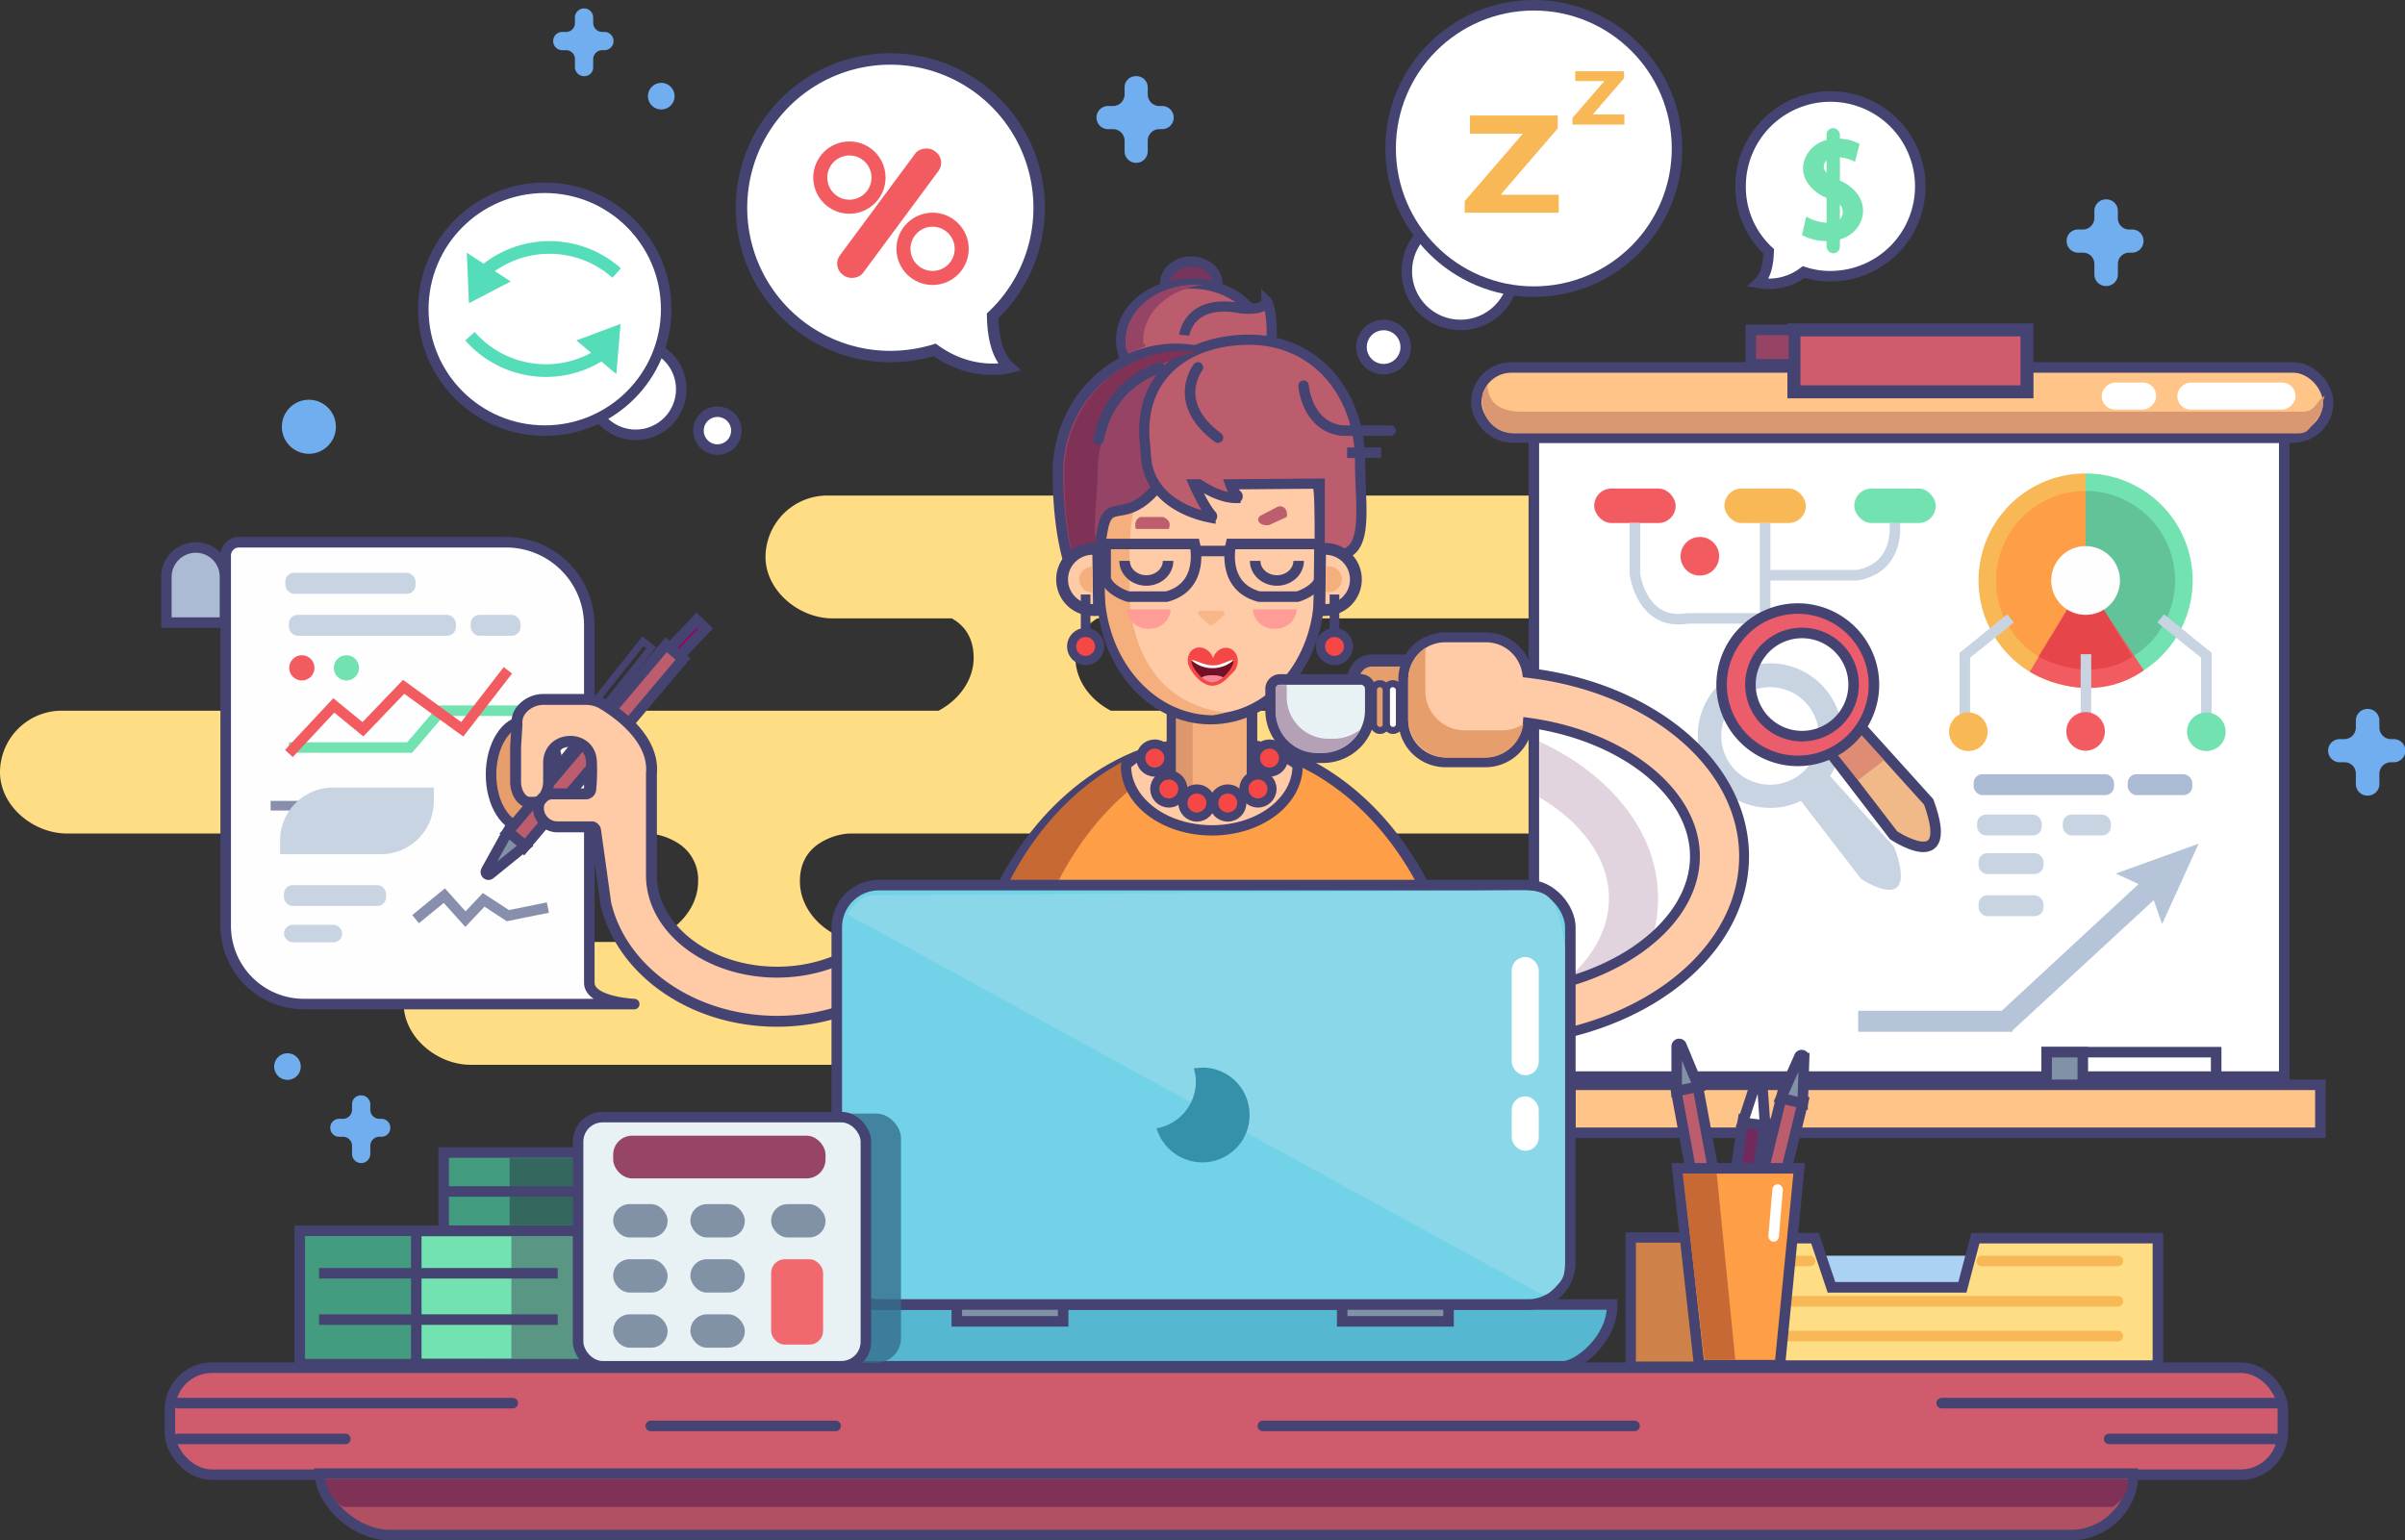 <?xml version="1.0" encoding="UTF-8"?> <svg xmlns="http://www.w3.org/2000/svg" id="Layer_1" data-name="Layer 1" width="685.2" height="438.9" viewBox="0 0 685.2 438.9"><rect x="0" y="0" width="685.2" height="438.9" fill="#333333" stroke="none"/><defs><style> .cls-1, .cls-10, .cls-14, .cls-22, .cls-23, .cls-37, .cls-56, .cls-60, .cls-64, .cls-67, .cls-68, .cls-9 { fill: none; } .cls-1, .cls-16, .cls-2, .cls-23, .cls-24, .cls-26, .cls-27, .cls-29, .cls-3, .cls-30, .cls-31, .cls-32, .cls-35, .cls-36, .cls-38, .cls-39, .cls-4, .cls-40, .cls-41, .cls-44, .cls-45, .cls-47, .cls-52, .cls-53, .cls-55, .cls-56, .cls-6, .cls-62, .cls-63, .cls-64, .cls-65, .cls-66, .cls-7, .cls-70, .cls-71, .cls-73, .cls-74, .cls-75, .cls-77, .cls-80 { stroke: #454372; } .cls-1, .cls-10, .cls-14, .cls-16, .cls-2, .cls-22, .cls-23, .cls-24, .cls-26, .cls-27, .cls-29, .cls-3, .cls-30, .cls-31, .cls-32, .cls-35, .cls-36, .cls-37, .cls-38, .cls-39, .cls-4, .cls-40, .cls-41, .cls-44, .cls-45, .cls-47, .cls-52, .cls-53, .cls-55, .cls-56, .cls-6, .cls-60, .cls-62, .cls-63, .cls-64, .cls-65, .cls-66, .cls-67, .cls-68, .cls-7, .cls-70, .cls-71, .cls-73, .cls-74, .cls-75, .cls-77, .cls-80, .cls-9 { stroke-miterlimit: 10; } .cls-1, .cls-10, .cls-14, .cls-16, .cls-22, .cls-23, .cls-24, .cls-26, .cls-27, .cls-30, .cls-31, .cls-32, .cls-35, .cls-37, .cls-38, .cls-39, .cls-4, .cls-40, .cls-41, .cls-47, .cls-6, .cls-62, .cls-63, .cls-7, .cls-75, .cls-77, .cls-80, .cls-9 { stroke-width: 3px; } .cls-2, .cls-39 { fill: #bb5d6c; } .cls-2 { stroke-width: 2.9px; } .cls-3, .cls-44, .cls-47, .cls-55, .cls-65, .cls-71 { fill: #fecba6; } .cls-3 { stroke-width: 2.85px; } .cls-4 { fill: #9e005d; } .cls-35, .cls-5 { fill: #fedd84; } .cls-21, .cls-6 { fill: #fefefe; } .cls-7, .cls-88 { fill: #aabbd3; } .cls-8 { fill: #c9d4e3; } .cls-9 { stroke: #72e2b1; } .cls-10, .cls-67 { stroke: #f25c61; } .cls-11 { fill: #72e2b1; } .cls-12 { fill: #f25c61; } .cls-13 { fill: #878fad; } .cls-14 { stroke: #878fad; } .cls-15 { fill: #71aef0; } .cls-16, .cls-43, .cls-66 { fill: #fff; } .cls-17 { fill: #f8b855; } .cls-18, .cls-41 { fill: #fe9e46; } .cls-19 { fill: #62c298; } .cls-20 { fill: #e6454a; } .cls-22 { stroke: #c9d4e3; } .cls-23, .cls-37 { stroke-linecap: round; } .cls-24 { fill: #f0b987; } .cls-25 { fill: #de8c73; } .cls-26 { fill: #ec5d6c; } .cls-27 { fill: #ffc487; } .cls-28 { fill: #d99871; } .cls-29, .cls-31 { fill: #d05b6c; } .cls-29 { stroke-width: 3.7px; } .cls-30, .cls-54 { fill: #964465; } .cls-32 { fill: #b05062; } .cls-33 { fill: #7f3256; } .cls-34 { fill: #abd1f4; } .cls-36 { fill: #cf814a; stroke-width: 2.95px; } .cls-37 { stroke: #f8b855; } .cls-38, .cls-84 { fill: #8192a6; } .cls-40 { fill: #722a5e; } .cls-42 { fill: #c66934; } .cls-44 { stroke-width: 2.94px; } .cls-45, .cls-48 { fill: #f5af7d; } .cls-45 { stroke-width: 3.01px; } .cls-46 { fill: #dc986c; } .cls-49 { fill: #fe9d98; } .cls-50, .cls-52 { fill: #f64747; } .cls-51 { fill: #f8b788; } .cls-52 { stroke-width: 2.6px; } .cls-53 { fill: #76355a; stroke-width: 2.87px; } .cls-55 { stroke-width: 3.37px; } .cls-56 { stroke-width: 2.74px; } .cls-57 { fill: #bc5e6d; } .cls-58 { fill: #761027; } .cls-59 { fill: #f3889a; } .cls-60 { stroke: #f64747; stroke-width: 1px; } .cls-61 { fill: #e2d4de; } .cls-62 { fill: #55b8d0; } .cls-63, .cls-70, .cls-72, .cls-73 { fill: #e69e6c; } .cls-64 { stroke-width: 1.95px; } .cls-65 { stroke-width: 3.11px; } .cls-66 { stroke-width: 3.26px; } .cls-67 { stroke-width: 4px; } .cls-68 { stroke: #55dcb9; stroke-width: 3.61px; } .cls-69 { fill: #55dcb9; } .cls-70 { stroke-width: 3.43px; } .cls-71 { stroke-width: 2.81px; } .cls-73, .cls-74 { stroke-width: 2px; } .cls-74 { fill: #fffefd; } .cls-75 { fill: #e8f1f4; } .cls-76 { fill: #b5a1b6; } .cls-77 { fill: #72d3e8; } .cls-78 { fill: #89d7e8; } .cls-79 { fill: #3590a9; } .cls-80 { fill: #439c7f; } .cls-81 { fill: #599684; } .cls-82 { fill: #34685f; } .cls-83 { fill: #356d8c; opacity: 0.78; } .cls-85 { fill: #f1696e; } .cls-86 { fill: #964566; } .cls-87 { fill: #b5c4d9; } </style></defs><title>خدمات التصميم في الشركة</title><path class="cls-1" d="M340.3,253.8" transform="translate(-47.6 -80.3)"></path><path class="cls-2" d="M-4.8,195.2" transform="translate(-47.6 -80.3)"></path><path class="cls-3" d="M492.2,306.9" transform="translate(-47.6 -80.3)"></path><rect class="cls-4" x="241.7" y="256.5" width="3.5" height="12.25" transform="translate(190.1 540.4) rotate(-136.3)"></rect><path class="cls-5" d="M602.7,348.7H292.3c-8.8-1.1-16.8-8.4-16.8-17.3,0-4.8,1.9-8.2,5.1-10.5a18.1,18.1,0,0,1,8.7-3.1h200c9.6,0,15.9-7.8,15.9-17.5h0a17.6,17.6,0,0,0-17.5-17.5H364.1c-5.8-3-10.1-8.6-10.1-15.1a12.1,12.1,0,0,1,5.2-10.5,4.1,4.1,0,0,1,1.1-.7h134c9.7,0,15.9-7.9,15.9-17.5h0a17.6,17.6,0,0,0-17.5-17.5H283.2A17.6,17.6,0,0,0,265.7,239h0c0,9.6,9.5,17.5,19.1,17.5h34l1.1.7c3.2,2.2,5.1,5.7,5.1,10.5,0,6.5-4.3,12.1-10,15.1H65.1a17.6,17.6,0,0,0-17.5,17.5h0c0,9.7,9.5,17.5,19.1,17.5h166a18.1,18.1,0,0,1,8.6,3.1,12.2,12.2,0,0,1,5.2,10.5c0,8.9-8.1,16.2-16.8,17.3H180.1a17.6,17.6,0,0,0-17.5,17.5h0c0,9.6,9.5,17.5,19.1,17.5H604.3c9.6,0,15.9-7.9,15.9-17.5h0A17.6,17.6,0,0,0,602.7,348.7Z" transform="translate(-47.6 -80.3)"></path><path class="cls-6" d="M226.9,366.4H134.2a22.3,22.3,0,0,1-22.3-22.3V238.6a3.8,3.8,0,0,1,3.7-3.8h76.3a23.7,23.7,0,0,1,23.6,23.6V360.3C215.5,366.9,233.5,366.4,226.9,366.4Z" transform="translate(-47.6 -80.3)"></path><path class="cls-7" d="M111.7,257.7V244.6a8.3,8.3,0,0,0-8.3-8.3,8.4,8.4,0,0,0-8.4,8.3v13.1Z" transform="translate(-47.6 -80.3)"></path><rect class="cls-8" x="81.3" y="163.2" width="37.1" height="5.99" rx="2.5" ry="2.5"></rect><rect class="cls-8" x="82.3" y="175.2" width="47.6" height="5.95" rx="2.5" ry="2.5"></rect><rect class="cls-8" x="80.9" y="252.2" width="29.1" height="5.95" rx="2.5" ry="2.5"></rect><rect class="cls-8" x="80.9" y="263.5" width="16.6" height="5" rx="2.5" ry="2.5"></rect><rect class="cls-8" x="134.1" y="175.2" width="14.2" height="5.95" rx="2.5" ry="2.5"></rect><polyline class="cls-9" points="82.3 213 116.7 213 125.7 202.5 149.8 202.5"></polyline><polyline class="cls-10" points="144.7 191 131.7 207.8 115 195.7 103.4 207.8 95.1 201 82.3 214.7"></polyline><circle class="cls-11" cx="98.7" cy="190.3" r="3.6"></circle><circle class="cls-12" cx="86" cy="190.3" r="3.6"></circle><rect class="cls-13" x="77.1" y="228.2" width="12.5" height="2.75"></rect><path class="cls-8" d="M95,224.4h28.6a0,0,0,0,1,0,0v3.9a15.1,15.1,0,0,1-15.1,15.1H79.8a0,0,0,0,1,0,0v-3.9A15.1,15.1,0,0,1,95,224.4Z"></path><polyline class="cls-14" points="118.4 261.9 126.6 255.2 132.6 261.9 137.8 256.4 144.7 260.9 156.1 258.6"></polyline><circle class="cls-15" cx="88" cy="121.6" r="7.7"></circle><circle class="cls-15" cx="81.9" cy="303.9" r="3.8"></circle><circle class="cls-15" cx="188.4" cy="27.4" r="3.8"></circle><path class="cls-15" d="M153.1,396.5v-1.6a2.6,2.6,0,0,0-2.6-2.5h-.1a2.5,2.5,0,0,0-2.5,2.5v1.6a2.6,2.6,0,0,1-2.6,2.6h-1.1a2.5,2.5,0,0,0-2.5,2.5h0a2.5,2.5,0,0,0,2.5,2.6h1.1a2.6,2.6,0,0,1,2.6,2.6v2.3a2.6,2.6,0,0,0,2.5,2.6h.1a2.6,2.6,0,0,0,2.6-2.6v-2.3a2.6,2.6,0,0,1,2.5-2.6h.7a2.5,2.5,0,0,0,2.5-2.6h0a2.5,2.5,0,0,0-2.5-2.5h-.7A2.6,2.6,0,0,1,153.1,396.5Z" transform="translate(-47.6 -80.3)"></path><path class="cls-15" d="M374.6,107.2v-1.9a3.2,3.2,0,0,0-3.3-3.3h0a3.2,3.2,0,0,0-3.3,3.3v1.9a3.3,3.3,0,0,1-3.3,3.3h-1.4a3.3,3.3,0,0,0-3.3,3.3h0a3.3,3.3,0,0,0,3.3,3.3h1.4a3.3,3.3,0,0,1,3.3,3.3v3a3.3,3.3,0,0,0,3.3,3.3h0a3.3,3.3,0,0,0,3.3-3.3v-3a3.3,3.3,0,0,1,3.3-3.3h.8a3.3,3.3,0,0,0,3.3-3.3h0a3.3,3.3,0,0,0-3.3-3.3h-.8A3.3,3.3,0,0,1,374.6,107.2Z" transform="translate(-47.6 -80.3)"></path><path class="cls-15" d="M651,142.4v-2a3.3,3.3,0,0,0-3.3-3.3h-.1a3.3,3.3,0,0,0-3.3,3.3v2a3.3,3.3,0,0,1-3.3,3.3h-1.3a3.2,3.2,0,0,0-3.3,3.3h0a3.3,3.3,0,0,0,3.3,3.3H641a3.2,3.2,0,0,1,3.3,3.2v3a3.3,3.3,0,0,0,3.3,3.3h.1a3.3,3.3,0,0,0,3.3-3.3v-3a3.2,3.2,0,0,1,3.2-3.2h.8a3.3,3.3,0,0,0,3.3-3.3h0a3.2,3.2,0,0,0-3.3-3.3h-.8A3.2,3.2,0,0,1,651,142.4Z" transform="translate(-47.6 -80.3)"></path><path class="cls-15" d="M725.5,287.6v-2a3.3,3.3,0,0,0-3.3-3.3h-.1a3.3,3.3,0,0,0-3.3,3.3v2a3.3,3.3,0,0,1-3.3,3.3h-1.3a3.3,3.3,0,0,0-3.3,3.3h0a3.3,3.3,0,0,0,3.3,3.3h1.3a3.2,3.2,0,0,1,3.3,3.3v2.9a3.3,3.3,0,0,0,3.3,3.3h.1a3.3,3.3,0,0,0,3.3-3.3v-2.9a3.3,3.3,0,0,1,3.3-3.3h.8a3.3,3.3,0,0,0,3.3-3.3h0a3.3,3.3,0,0,0-3.3-3.3h-.8A3.3,3.3,0,0,1,725.5,287.6Z" transform="translate(-47.6 -80.3)"></path><path class="cls-15" d="M216.6,86.8V85.3a2.6,2.6,0,0,0-2.5-2.6H214a2.6,2.6,0,0,0-2.6,2.6v1.5a2.5,2.5,0,0,1-2.5,2.6h-1.1a2.6,2.6,0,0,0-2.6,2.6h0a2.6,2.6,0,0,0,2.6,2.6h1.1a2.5,2.5,0,0,1,2.5,2.5v2.4A2.6,2.6,0,0,0,214,102h.1a2.5,2.5,0,0,0,2.5-2.5V97.1a2.6,2.6,0,0,1,2.6-2.5h.6a2.6,2.6,0,0,0,2.6-2.6h0a2.6,2.6,0,0,0-2.6-2.6h-.6A2.6,2.6,0,0,1,216.6,86.8Z" transform="translate(-47.6 -80.3)"></path><rect class="cls-16" x="437" y="124.7" width="213.8" height="182.06"></rect><path class="cls-17" d="M641.8,276.2a30.5,30.5,0,0,1,0-61" transform="translate(-47.6 -80.3)"></path><path class="cls-11" d="M641.8,215.2a30.5,30.5,0,0,1,0,61" transform="translate(-47.6 -80.3)"></path><path class="cls-18" d="M641.8,271.2a25.5,25.5,0,0,1,0-51" transform="translate(-47.6 -80.3)"></path><path class="cls-19" d="M641.8,220.2a25.5,25.5,0,0,1,0,51" transform="translate(-47.6 -80.3)"></path><path class="cls-12" d="M641.4,245.7l-15.5,26s16.7,10.7,32.5-.4Z" transform="translate(-47.6 -80.3)"></path><path class="cls-20" d="M641.8,245.7l-13.4,21.7s14.1,8.3,26.8,0Z" transform="translate(-47.6 -80.3)"></path><circle class="cls-21" cx="594.2" cy="165.4" r="9.8"></circle><polyline class="cls-22" points="628.6 206.9 628.6 186.7 615.6 176.2"></polyline><polyline class="cls-22" points="559.8 206.9 559.8 186.7 572.8 176.2"></polyline><line class="cls-22" x1="594.3" y1="186.4" x2="594.3" y2="209.9"></line><rect class="cls-12" x="454.2" y="139.2" width="23.2" height="9.83" rx="4.9" ry="4.9"></rect><circle class="cls-17" cx="560.8" cy="208.5" r="5.5"></circle><circle class="cls-12" cx="594.2" cy="208.4" r="5.5"></circle><circle class="cls-12" cx="484.3" cy="158.5" r="5.5"></circle><circle class="cls-11" cx="628.6" cy="208.5" r="5.5"></circle><path class="cls-22" d="M513.4,229.3v14.5s1.8,15,15.1,12.7h22V229.3" transform="translate(-47.6 -80.3)"></path><path class="cls-22" d="M587.4,229.3s1.8,12.7-10.7,14.9H550.5" transform="translate(-47.6 -80.3)"></path><rect class="cls-17" x="491.3" y="139.2" width="23.2" height="9.83" rx="4.9" ry="4.9"></rect><rect class="cls-11" x="528.3" y="139.2" width="23.2" height="9.83" rx="4.9" ry="4.9"></rect><line class="cls-23" x1="529" y1="211.6" x2="540.6" y2="224.8"></line><path class="cls-8" d="M587.3,321.7,569,301.4a20.6,20.6,0,1,0-17.1,9.1,19.6,19.6,0,0,0,8.8-2l17.1,22.2S594.7,342,587.3,321.7ZM538,289.9a13.9,13.9,0,1,1,13.9,14A13.9,13.9,0,0,1,538,289.9Z" transform="translate(-47.6 -80.3)"></path><path class="cls-24" d="M576.6,286.1l-8.7,7.2,19.2,25s17.8,11.9,10-9.5Z" transform="translate(-47.6 -80.3)"></path><polygon class="cls-25" points="528.6 207.6 522.1 213.3 529.4 222.3 536.8 216.6 528.6 207.6"></polygon><path class="cls-26" d="M559.8,253.7a21.7,21.7,0,1,0,21.7,21.7A21.7,21.7,0,0,0,559.8,253.7Zm0,36.3a14.7,14.7,0,0,1,0-29.3,14.7,14.7,0,1,1,0,29.3Z" transform="translate(-47.6 -80.3)"></path><rect class="cls-27" x="420.6" y="104.7" width="242.7" height="19.96" rx="10" ry="10"></rect><path class="cls-28" d="M709.5,194.4h0c0,2.8-.6,3.9-2.6,6.4s-2.3,3-5,3H479.1c-5.5,0-9.2-4.1-9.2-9.6,0-2.2.3-2.4,1.5-4,.2,5.4,4.3,7.4,9.7,7.4H703.8c2.8,0,3.4-2,5.2-3.8S709.2,194.8,709.5,194.4Z" transform="translate(-47.6 -80.3)"></path><rect class="cls-29" x="511.1" y="94" width="66.4" height="17.65"></rect><rect class="cls-30" x="498.8" y="94" width="12.3" height="9.79"></rect><rect class="cls-31" x="48.4" y="389.7" width="602" height="30.5" rx="12" ry="12"></rect><line class="cls-23" x1="50.7" y1="399.8" x2="146.1" y2="399.8"></line><line class="cls-23" x1="359.8" y1="406.3" x2="465.7" y2="406.3"></line><line class="cls-23" x1="50.7" y1="410" x2="98.4" y2="410"></line><line class="cls-23" x1="648.6" y1="399.8" x2="553.2" y2="399.8"></line><line class="cls-23" x1="648.6" y1="410" x2="600.9" y2="410"></line><line class="cls-23" x1="185.4" y1="406.3" x2="238.1" y2="406.3"></line><path class="cls-32" d="M138.7,500.2c.6,9.1,10.7,17.5,19.9,17.5h479c9.5,0,17.7-7.7,17.7-17.2v-.3Z" transform="translate(-47.6 -80.3)"></path><path class="cls-33" d="M140.3,501.7c.6,4.2,3.6,7.5,5.4,8H649.5c2.6-1.9,4.4-3.5,4.4-7.9H140.3Z" transform="translate(-47.6 -80.3)"></path><rect class="cls-34" x="511.3" y="357.8" width="59.2" height="19.99"></rect><polygon class="cls-35" points="493.1 352.8 517.1 352.8 521.8 366.8 559.1 366.8 562.8 352.8 614.8 352.8 614.8 389.1 493.1 389.1 493.1 352.8"></polygon><rect class="cls-36" x="464.6" y="352.6" width="37.8" height="36.83"></rect><line class="cls-37" x1="564.6" y1="359.3" x2="603.4" y2="359.3"></line><line class="cls-37" x1="482.9" y1="359.3" x2="515.7" y2="359.3"></line><line class="cls-37" x1="507.4" y1="370.8" x2="603.4" y2="370.8"></line><line class="cls-37" x1="507.4" y1="380.7" x2="603.4" y2="380.7"></line><g><rect class="cls-1" x="583.1" y="299.8" width="48.3" height="16.17"></rect><rect class="cls-38" x="583.1" y="299.8" width="10.3" height="16.17"></rect><rect class="cls-27" x="447.4" y="309.1" width="213.7" height="13.67"></rect></g><g><rect class="cls-39" x="527.7" y="389.7" width="6.3" height="27.75" transform="translate(-112.4 23.5) rotate(-10.5)"></rect><path class="cls-38" d="M525.3,378.4v12.8l6.2-1.3-4.9-11.8A.7.7,0,0,0,525.3,378.4Z" transform="translate(-47.6 -80.3)"></path></g><g><rect class="cls-39" x="551.8" y="393" width="6.3" height="27.75" transform="translate(65.5 -201) rotate(13.8)"></rect><path class="cls-38" d="M560.2,381.5,555,393.2l6.2,1.5.4-12.9A.7.7,0,0,0,560.2,381.5Z" transform="translate(-47.6 -80.3)"></path></g><g><rect class="cls-40" x="542.1" y="399.8" width="6.3" height="27.75" transform="translate(17.1 -154) rotate(8.2)"></rect><path class="cls-16" d="M548.1,388l-4,12.2,6.4.8-.9-12.8A.8.8,0,0,0,548.1,388Z" transform="translate(-47.6 -80.3)"></path></g><g><polygon class="cls-41" points="477.9 332.9 512.6 332.9 507.1 389 484.1 389 477.9 332.9"></polygon><polygon class="cls-42" points="494.4 387.5 485.6 387.5 479.4 334.4 489.1 334.4 494.4 387.5"></polygon><rect class="cls-43" x="552" y="417.8" width="3" height="16.41" rx="1.5" ry="1.5" transform="translate(-9.2 -126.1) rotate(4.9)"></rect></g><g><path class="cls-41" d="M453.6,333.3c-12.7-25.1-35-41.8-60.3-41.8s-47.6,16.7-60.4,41.8Z" transform="translate(-47.6 -80.3)"></path><path class="cls-42" d="M373.4,294.6c-16.1,6.5-29.7,19.9-38.6,37.6h13.9c6.6-13.2,15.9-24.1,26.9-31.4a12.3,12.3,0,0,1-.7-4.2" transform="translate(-47.6 -80.3)"></path><path class="cls-44" d="M372.3,294.9c-.1.7-3.9,2.9-3.9,3.6,0,10.2,11,18.4,24.5,18.4s24.4-8.2,24.4-18.4c0-.7-3.4-2.1-3.5-2.9" transform="translate(-47.6 -80.3)"></path><polyline class="cls-45" points="333.9 227.4 333.9 194.3 356.7 194.3 356.7 227.4"></polyline><rect class="cls-46" x="335" y="194.3" width="4.8" height="33.13"></rect><path class="cls-47" d="M423.5,249c0,20-13.9,36.2-31,36.2S361.6,269,361.6,249c0-10.4-.8-24.2,5.2-30.8s17.6-5.4,25.7-5.4c4.9,0,19.1-14.9,23.1-12.6C426,206,423.5,234.7,423.5,249Z" transform="translate(-47.6 -80.3)"></path><path class="cls-48" d="M396.8,283.3a23.3,23.3,0,0,1-3.6.8c-17,0-30.9-16.2-30.9-36.2,0-10.4-.8-24.2,5.2-30.8s16.7-5.4,24.9-5.3c-6.8.1-13.9,1-17.8,5.3-6,6.6-5.2,20.4-5.2,30.8C369.4,266.5,378.5,281.2,396.8,283.3Z" transform="translate(-47.6 -80.3)"></path><path class="cls-1" d="M362.6,235.3H388s3,12-8,15H369s-5.1-1.5-6.4-5Z" transform="translate(-47.6 -80.3)"></path><path class="cls-1" d="M423.7,235.3H398.3s-3,12,8,15h11s5.1-1.5,6.4-5Z" transform="translate(-47.6 -80.3)"></path><path class="cls-1" d="M368,240.1c0,3.1,2.8,5.6,6.2,5.6s6.2-2.5,6.2-5.6" transform="translate(-47.6 -80.3)"></path><path class="cls-1" d="M405.2,240.1c0,3.1,2.8,5.6,6.2,5.6s6.2-2.5,6.2-5.6" transform="translate(-47.6 -80.3)"></path><path class="cls-49" d="M404.6,253.9c0,3.1,2.8,5.6,6.2,5.6s6.2-2.5,6.2-5.6Z" transform="translate(-47.6 -80.3)"></path><path class="cls-49" d="M368.7,253.9c0,3.1,2.8,5.6,6.2,5.6s6.2-2.5,6.2-5.6Z" transform="translate(-47.6 -80.3)"></path><line class="cls-1" x1="339.9" y1="157" x2="350.4" y2="157"></line><ellipse class="cls-50" cx="396.4" cy="268.7" rx="4.1" ry="3.6" transform="translate(-23.3 489.8) rotate(-73.1)"></ellipse><ellipse class="cls-50" cx="389.7" cy="268.7" rx="3.6" ry="4.1" transform="translate(-127.2 126.8) rotate(-27.1)"></ellipse><path class="cls-51" d="M389.7,254.3h6a.8.8,0,0,1,.5,1.4l-3,2.6a1.1,1.1,0,0,1-1.1,0l-2.9-2.6A.8.8,0,0,1,389.7,254.3Z" transform="translate(-47.6 -80.3)"></path><circle class="cls-52" cx="309.3" cy="184.2" r="4"></circle><circle class="cls-52" cx="380.2" cy="184.2" r="4"></circle><g><ellipse class="cls-53" cx="339.4" cy="80.8" rx="7.5" ry="6.3"></ellipse><ellipse class="cls-2" cx="339.4" cy="96.8" rx="20" ry="16"></ellipse><path class="cls-2" d="M385,175.8s1.2-10.7,16.4-7.6c0,0,7,.7,7-2.2,0,0,1.8,1.7,1.5,11.8" transform="translate(-47.6 -80.3)"></path><path class="cls-30" d="M393,181.4a32.2,32.2,0,0,0-10.3-1.7c-18.6,0-33.7,15.8-33.7,35.2,0,9.8,1.1,21.2,4.6,30,0,0,6.4-2.7,8-12.9s5.5-2.5,14-11c5.7-5.5,17.4-26.3,17.4-26.3Z" transform="translate(-47.6 -80.3)"></path><path class="cls-2" d="M422.6,218" transform="translate(-47.6 -80.3)"></path><path class="cls-2" d="M423.6,218.1v19.5c15.1,4.6,11.5-10.8,11.5-25.7,0-19.4-12.6-34.8-31.6-34.8-16.1,0-30,8.6-29.9,26.2,0,2.4.4,4.8.5,7.2,1,12.9,14.2,16.5,18.4,17.3a.4.4,0,0,0,.3-.7c-1.8-2-4-6.5-5-8.8h1.4c5.2,3.4,8.7,3.9,10.4,3.9a.5.5,0,0,0,.4-.9,8,8,0,0,1-1.9-3Z" transform="translate(-47.6 -80.3)"></path></g><path class="cls-54" d="M374.1,178.9c-1.2-2-.8.7-.8-1.6,0-8.2,7.6-14.9,17.5-15.9h-2.5c-11.1,0-20,7.1-20,16,0,2.3-.3,1.6.8,3.6Z" transform="translate(-47.6 -80.3)"></path><path class="cls-33" d="M360.3,215.4c0,6.8-1.6,14.9-.1,21.9-2.4,6.7-4.8,8.2-4.8,8.2-3.5-8.9-4.6-20.3-4.6-30.1,0-19.4,15.1-35.1,33.7-35.1a37.1,37.1,0,0,1,4.7.3C372.8,183,360.3,197.7,360.3,215.4Z" transform="translate(-47.6 -80.3)"></path><path class="cls-55" d="M358.9,236.7c.9,0,.8.2,1.6.5l.2,16.8a5.3,5.3,0,0,1-1.8.1,8.7,8.7,0,1,1,0-17.4Z" transform="translate(-47.6 -80.3)"></path><path class="cls-48" d="M358.8,241.8h-.1a3.6,3.6,0,0,0-3.6,3.6,3.7,3.7,0,0,0,3.6,3.7h.1Z" transform="translate(-47.6 -80.3)"></path><line class="cls-56" x1="309.3" y1="169.4" x2="309.3" y2="179.2"></line><path class="cls-55" d="M425.2,236.7c-.9,0-.7.2-1.5.5l-.2,16.8a4.7,4.7,0,0,0,1.7.1,8.7,8.7,0,1,0,0-17.4Z" transform="translate(-47.6 -80.3)"></path><path class="cls-48" d="M426.3,241.7c-.6,0-.5-.1-1,.2v6.9c.5.3.4.2,1,.2a3.7,3.7,0,0,0,3.6-3.7A3.6,3.6,0,0,0,426.3,241.7Z" transform="translate(-47.6 -80.3)"></path><line class="cls-56" x1="380.2" y1="169.4" x2="380.2" y2="179.2"></line><path class="cls-57" d="M371.2,231s-.8-2.5,1.3-3.4h6.4s2.8.8,1.7,3.4Z" transform="translate(-47.6 -80.3)"></path><path class="cls-57" d="M406.8,227.2l4.6-2.4a1.9,1.9,0,0,1,2.8,1.5,2.8,2.8,0,0,1,0,1.3l-5,2.3s-2.2.4-3-1A1.3,1.3,0,0,1,406.8,227.2Z" transform="translate(-47.6 -80.3)"></path><path class="cls-58" d="M399.5,268.5c.4,1.7-3.3,6.7-6.5,6.7s-6.8-5-6.4-6.7,3.2.8,6.4.9S398.9,266.7,399.5,268.5Z" transform="translate(-47.6 -80.3)"></path><path class="cls-43" d="M399.3,268.2c-.9-1.1-3.2,1.1-6.3,1.2s-5.3-2.3-6.2-1.2a9.1,9.1,0,0,0,12.5,0Z" transform="translate(-47.6 -80.3)"></path><path class="cls-59" d="M393,275.2a5,5,0,0,0,3.4-1.5c-.4-.7-1.7-1-3.4-1s-2.9.3-3.3,1A5,5,0,0,0,393,275.2Z" transform="translate(-47.6 -80.3)"></path><path class="cls-60" d="M399.5,268.5c.4,1.7-3.3,6.7-6.5,6.7s-6.8-5-6.4-6.7,3.2.8,6.4.9S398.9,266.7,399.5,268.5Z" transform="translate(-47.6 -80.3)"></path><g><circle class="cls-52" cx="329" cy="216" r="4"></circle><circle class="cls-52" cx="333" cy="224.8" r="4"></circle><circle class="cls-52" cx="341" cy="228.8" r="4"></circle><circle class="cls-52" cx="349.8" cy="228.8" r="4"></circle><circle class="cls-52" cx="358.4" cy="224.8" r="4"></circle><circle class="cls-52" cx="361.7" cy="216" r="4"></circle></g></g><g><path class="cls-61" d="M492.7,261" transform="translate(-47.6 -80.3)"></path><path class="cls-61" d="M486.2,291.6v15.9c12.1,7.2,19.8,17.5,19.8,28.8,0,21-27,38.8-59,38.8a84.9,84.9,0,0,1-21.7-2.8v14.5a101.4,101.4,0,0,0,21.6,2.3c40.4,0,73.1-23.6,73.1-52.8C520,317.5,506.5,301,486.2,291.6Z" transform="translate(-47.6 -80.3)"></path></g><g><path class="cls-62" d="M274.2,452c.3,9.2,4.8,17.6,9,17.6H493c4.2,0,13.9-7.7,13.9-17.2V452Z" transform="translate(-47.6 -80.3)"></path><rect class="cls-38" x="272.6" y="367" width="30.3" height="9.5"></rect><rect class="cls-38" x="382.4" y="367" width="30.3" height="9.5"></rect></g><g><ellipse class="cls-63" cx="149.5" cy="220.7" rx="9.6" ry="15.2"></ellipse><g><polygon class="cls-39" points="189.8 183.7 194.6 187.8 149.2 241.6 144.4 237.4 189.8 183.7"></polygon><path class="cls-38" d="M187.2,329.4l10-8.1-4.9-4.1-6.2,11.2C185.7,329.1,186.6,329.9,187.2,329.4Z" transform="translate(-47.6 -80.3)"></path></g><rect class="cls-64" x="213.3" y="257.9" width="3" height="55.86" transform="translate(176.8 -151.9) rotate(38.5)"></rect><path class="cls-65" d="M215.9,305.3a1.4,1.4,0,0,1-1.4,1.2H205a4,4,0,0,0-4,4h0a5.4,5.4,0,0,0,5.4,5.4h10a1.3,1.3,0,0,1,.9,1.1l2.9,20.8h0c4.5,19.1,24.6,33.5,48.8,33.5,16.1,0,30.4-6.4,39.5-16.3a1.4,1.4,0,0,0-.2-2l-8.9-6.9a1.5,1.5,0,0,0-1.9.2c-6.5,6.7-16.9,11-28.5,11-19.7,0-35.8-12.4-35.8-27.6v-29h0c.9-9.9-9.6-17.3-14.2-20a9.2,9.2,0,0,0-4.3-1.1H202.6a8.1,8.1,0,0,0-6.4,2.9,5.6,5.6,0,0,0-1.3,4.2l-.4,6.4h0V303c0,3.2,1.8,5.9,4,5.9h1.3c2.2,0,4.1-2.7,4.1-5.9v-5.3c0-8,11.9-8.3,12.2-.4A56.2,56.2,0,0,1,215.9,305.3Z" transform="translate(-47.6 -80.3)"></path></g><line class="cls-1" x1="383.8" y1="129" x2="393.5" y2="129"></line><path class="cls-66" d="M330.4,170.3a42.4,42.4,0,1,0-29.1,11.6,43.7,43.7,0,0,0,12.6-1.9c10.9,7.9,21.3,5,21.3,5C331.5,181.7,330.5,175.7,330.4,170.3Z" transform="translate(-47.6 -80.3)"></path><path class="cls-16" d="M551.5,151.9a25,25,0,0,1-8-18.6A25.6,25.6,0,1,1,569.1,159a23.7,23.7,0,0,1-7.6-1.2,16.2,16.2,0,0,1-12.9,3.1C550.8,158.9,551.4,155.3,551.5,151.9Z" transform="translate(-47.6 -80.3)"></path><rect class="cls-12" x="278.9" y="136.9" width="43.9" height="8.27" rx="3.9" ry="3.9" transform="translate(-39 218.7) rotate(-53.5)"></rect><circle class="cls-67" cx="242" cy="50.6" r="8.3"></circle><circle class="cls-67" cx="265.7" cy="70.9" r="8.3"></circle><path class="cls-11" d="M562.2,142a13.1,13.1,0,0,0,6.4,1.8c2.6,0,4-1.2,4-3.1s-1.2-2.8-4.3-3.9-7-4.3-7-8.5,3.7-8.5,9.6-8.5a13.5,13.5,0,0,1,6.5,1.5l-1.3,5.1a11.1,11.1,0,0,0-5.2-1.3c-2.5,0-3.7,1.3-3.7,2.7s1.4,2.6,4.7,4,6.5,4.5,6.5,8.5-3.2,8.7-10.2,8.7a15.3,15.3,0,0,1-7.2-1.7Z" transform="translate(-47.6 -80.3)"></path><rect class="cls-11" x="520.4" y="36.5" width="3.8" height="35.67" rx="1.9" ry="1.9"></rect><circle class="cls-16" cx="416.1" cy="77.3" r="15.3"></circle><circle class="cls-16" cx="437" cy="42.3" r="40.8"></circle><path class="cls-17" d="M464.9,137.6l16.4-19v-.2H466.4v-5.2h25v3.7l-16.1,18.7v.2h16.4v5.1H464.9Z" transform="translate(-47.6 -80.3)"></path><path class="cls-17" d="M495.6,113.9l9.1-10.5h-8.3v-2.8h13.9v2l-8.9,10.3h9v2.9H495.6Z" transform="translate(-47.6 -80.3)"></path><circle class="cls-16" cx="394.2" cy="98.9" r="6.3"></circle><circle class="cls-16" cx="181.1" cy="110.9" r="13"></circle><circle class="cls-16" cx="155.2" cy="88.1" r="34.6"></circle><circle class="cls-16" cx="204.4" cy="122.7" r="5.4"></circle><path class="cls-68" d="M223.3,158.1a28.8,28.8,0,0,0-40.7,2.4" transform="translate(-47.6 -80.3)"></path><polygon class="cls-69" points="133 72 145.5 80.2 133.6 86.4 133 72"></polygon><path class="cls-68" d="M181.5,176.1a28.8,28.8,0,0,0,40.8,2.5" transform="translate(-47.6 -80.3)"></path><polygon class="cls-69" points="175.6 106.6 164.2 97 176.8 92.3 175.6 106.6"></polygon><path class="cls-23" d="M388.9,185s-7.8,10,5.7,20" transform="translate(-47.6 -80.3)"></path><path class="cls-23" d="M378.1,185.1s-14.3,3.7-17.5,20.4" transform="translate(-47.6 -80.3)"></path><path class="cls-23" d="M419,190.2s.8,11.5,10.9,12.8h13.9" transform="translate(-47.6 -80.3)"></path><path class="cls-1" d="M517.1,249.1" transform="translate(-47.6 -80.3)"></path><rect class="cls-70" x="385.6" y="188.2" width="21.3" height="10.67" rx="5.3" ry="5.3"></rect><g><path class="cls-71" d="M482.7,272a11.9,11.9,0,0,0-11.8-10.1H459.4a12,12,0,0,0-12,12v11.6a12,12,0,0,0,12,12h11.5a12.1,12.1,0,0,0,12-11.3c26.7,3.6,47.6,19.6,47.6,38.1,0,21.1-27.1,38.9-59.1,38.9a83.5,83.5,0,0,1-21.6-2.8v14.4a94.7,94.7,0,0,0,21.6,2.4c40.4,0,73.1-23.7,73.1-52.9C544.5,297.9,517.7,276,482.7,272Z" transform="translate(-47.6 -80.3)"></path><path class="cls-72" d="M481.6,286.6a11.1,11.1,0,0,1-11,9.6H459.9A11.2,11.2,0,0,1,448.8,285V274.2a11.2,11.2,0,0,1,5.1-9.4,7.8,7.8,0,0,0-.2,1.6v10.8a11.2,11.2,0,0,0,11.2,11.2h10.7A11.1,11.1,0,0,0,481.6,286.6Z" transform="translate(-47.6 -80.3)"></path></g><g><rect class="cls-73" x="391.3" y="194.8" width="3.7" height="13.33" rx="1.8" ry="1.8"></rect><rect class="cls-74" x="395" y="194.8" width="3.7" height="13.33" rx="1.8" ry="1.8"></rect></g><g><path class="cls-75" d="M364.7,193.6h23a2.7,2.7,0,0,1,2.7,2.7v6A13.5,13.5,0,0,1,377,215.9h-1.5A13.5,13.5,0,0,1,362,202.4v-6A2.7,2.7,0,0,1,364.7,193.6Z"></path><path class="cls-76" d="M435.1,288.2a12.1,12.1,0,0,1-10.8,6.7H423a11.9,11.9,0,0,1-12-11.8v-6.5c0-1.4,1.1-1.1,2.4-1.1h.8v3.6a11.9,11.9,0,0,0,12,11.7h1.3A12.5,12.5,0,0,0,435.1,288.2Z" transform="translate(-47.6 -80.3)"></path></g><g><rect class="cls-77" x="238.4" y="252.2" width="209" height="119.5" rx="12" ry="12"></rect><path class="cls-78" d="M289.3,340.2a.5.5,0,0,0,.2.9L486.3,448.8a2.4,2.4,0,0,0,2.8-.3c3-2.8,4.3-3.6,4.3-7.5V349.9c-2.2-16.5-5.7-15.9-14.8-15.9L296,335.4a7.3,7.3,0,0,0-4.4,2.1Z" transform="translate(-47.6 -80.3)"></path><path class="cls-79" d="M403.6,398a13.4,13.4,0,0,1-13.5,13.5,13.7,13.7,0,0,1-13-9.7,13.5,13.5,0,0,0,11.2-13.3,12.1,12.1,0,0,0-.6-3.8l2.4-.2A13.4,13.4,0,0,1,403.6,398Z" transform="translate(-47.6 -80.3)"></path><rect class="cls-43" x="430.7" y="272.7" width="7.7" height="33.67" rx="3.8" ry="3.8"></rect><rect class="cls-43" x="430.7" y="312.4" width="7.7" height="15.5" rx="3.8" ry="3.8"></rect><rect class="cls-43" x="681" y="176.3" width="7.7" height="33.67" rx="3.8" ry="3.8" transform="translate(830.3 -572) rotate(90)"></rect><rect class="cls-43" x="650.4" y="185.4" width="7.7" height="15.5" rx="3.8" ry="3.8" transform="translate(799.7 -541.4) rotate(90)"></rect></g><g><rect class="cls-80" x="85.4" y="350.7" width="84" height="38"></rect><rect class="cls-81" x="137.9" y="352.3" width="25.8" height="34.75"></rect><rect class="cls-11" x="119.9" y="352.3" width="25.8" height="34.75"></rect><rect class="cls-80" x="126.4" y="328.4" width="38.3" height="22.25"></rect><rect class="cls-82" x="145.2" y="330" width="18" height="19.13"></rect><line class="cls-1" x1="90.9" y1="376" x2="158.9" y2="376"></line><line class="cls-1" x1="90.9" y1="362.8" x2="158.9" y2="362.8"></line><line class="cls-1" x1="118.6" y1="350.8" x2="118.6" y2="388.3"></line><line class="cls-1" x1="126.4" y1="339.5" x2="164.8" y2="339.5"></line></g><g><rect class="cls-83" x="174.7" y="317.3" width="82" height="71" rx="7" ry="7"></rect><rect class="cls-75" x="164.7" y="318.3" width="82" height="71" rx="7" ry="7"></rect><rect class="cls-84" x="174.7" y="343.1" width="15.5" height="9.5" rx="4.7" ry="4.7"></rect><rect class="cls-84" x="196.7" y="343.1" width="15.5" height="9.5" rx="4.7" ry="4.7"></rect><rect class="cls-84" x="174.7" y="358.8" width="15.5" height="9.5" rx="4.7" ry="4.7"></rect><rect class="cls-84" x="196.7" y="358.8" width="15.5" height="9.5" rx="4.7" ry="4.7"></rect><rect class="cls-84" x="174.7" y="374.5" width="15.5" height="9.5" rx="4.7" ry="4.7"></rect><rect class="cls-84" x="196.7" y="374.5" width="15.5" height="9.5" rx="4.7" ry="4.7"></rect><rect class="cls-84" x="219.7" y="343.1" width="15.5" height="9.5" rx="4.7" ry="4.7"></rect><rect class="cls-85" x="219.7" y="358.8" width="14.8" height="24.33" rx="3.9" ry="3.9"></rect><rect class="cls-86" x="174.7" y="323.6" width="60.5" height="12.17" rx="5.4" ry="5.4"></rect></g><polygon class="cls-87" points="602.8 248.9 609.3 251.9 570.3 288 529.4 288 529.4 294 573.4 294 573.4 293.6 613.6 256.5 616 263.3 626.4 240.4 602.8 248.9"></polygon><rect class="cls-88" x="562.3" y="220.6" width="40" height="5.95" rx="2.5" ry="2.5"></rect><rect class="cls-88" x="606.2" y="220.6" width="18.4" height="5.95" rx="2.5" ry="2.5"></rect><rect class="cls-8" x="563.3" y="232.1" width="18.4" height="5.95" rx="2.5" ry="2.5"></rect><rect class="cls-8" x="587.7" y="232.1" width="13.7" height="5.95" rx="2.5" ry="2.5"></rect><rect class="cls-8" x="563.7" y="243.1" width="18.5" height="5.95" rx="2.5" ry="2.5"></rect><rect class="cls-8" x="563.7" y="255.1" width="18.5" height="5.95" rx="2.5" ry="2.5"></rect></svg> 